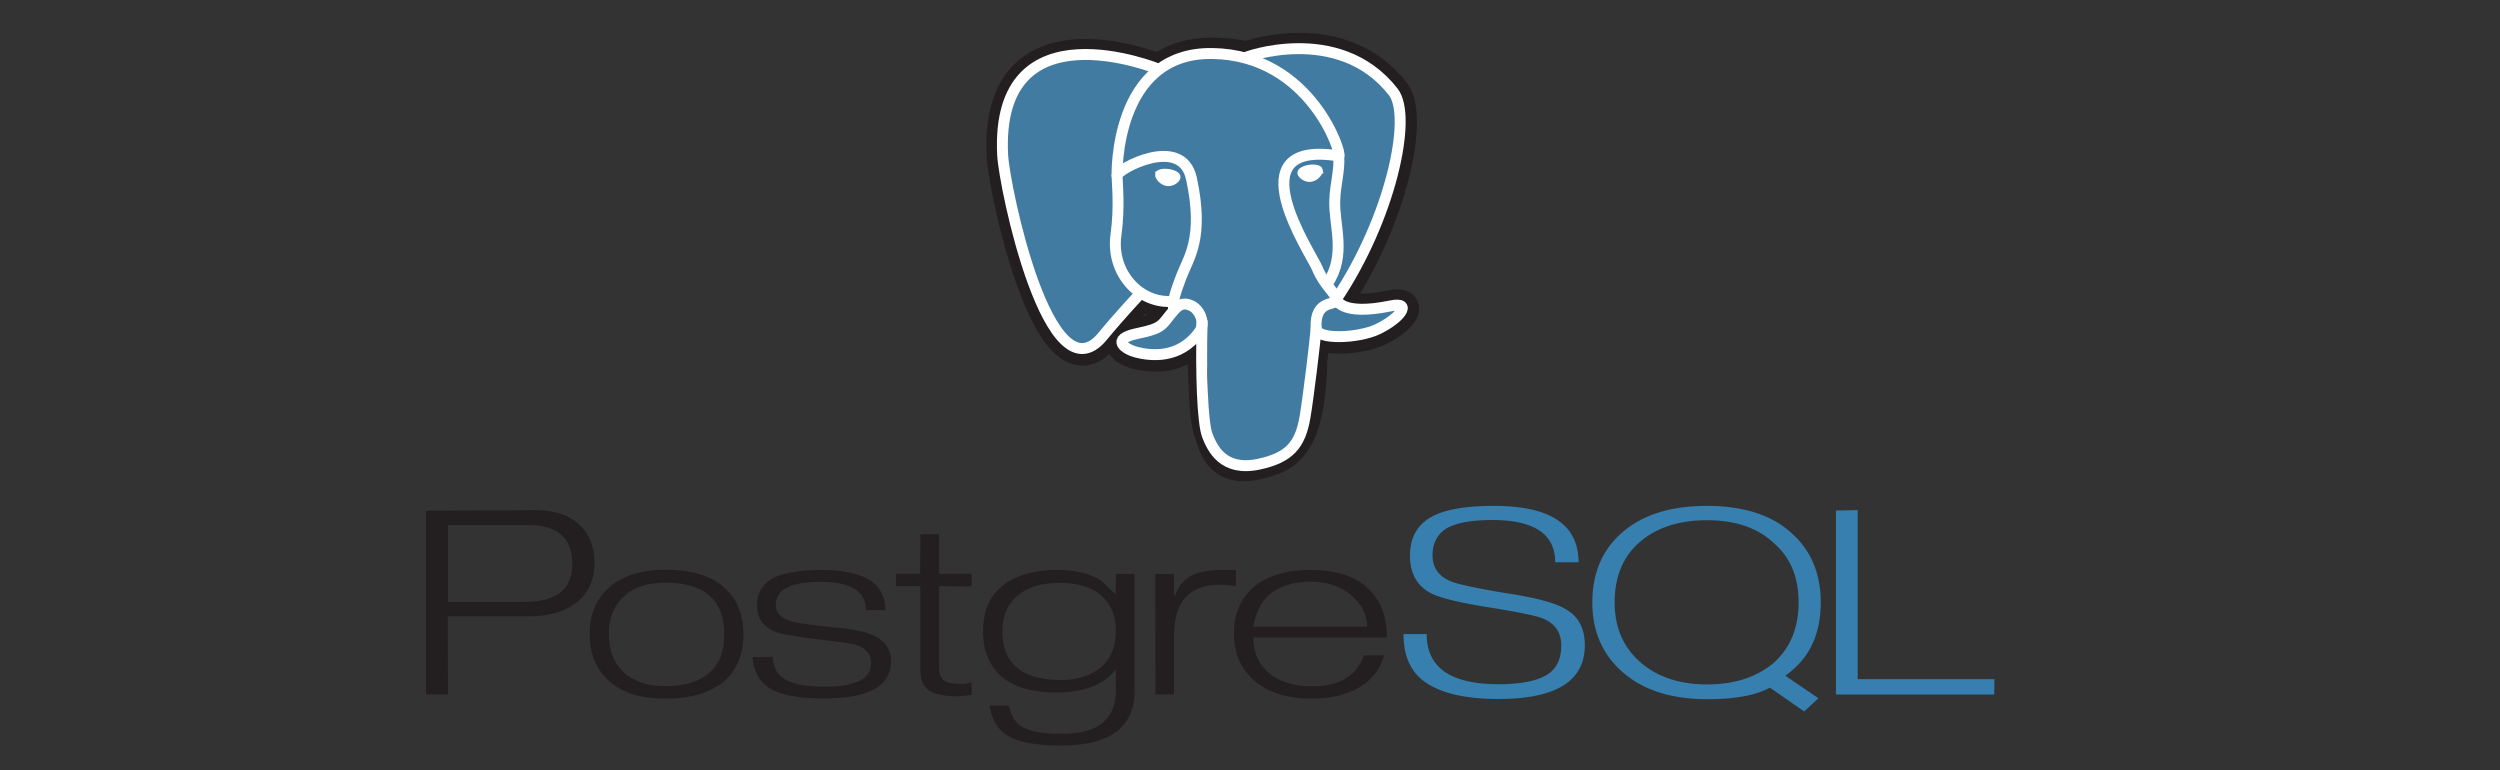 <svg xmlns="http://www.w3.org/2000/svg" width="198" height="61" viewBox="0 0 198 61"><rect x="0" y="0" width="198" height="61" fill="#333333" stroke="none"/><g fill="none" fill-rule="evenodd"><path d="M0 0h198v61H0z"/><g fill-rule="nonzero" transform="translate(33.635 40.031)"><path fill="#231F20" d="M7.873 7.64H1.845V1.556H8.2c2.325 0 3.489 1.03 3.489 3.09 0 1.997-1.273 2.996-3.816 2.996zm4.332-6.156C11.379.741 10.223.37 8.738.37L.106.418v14.558h1.739l-.016-6.198h6.423c1.61 0 2.879-.371 3.804-1.114.925-.742 1.388-1.772 1.388-3.09 0-1.317-.414-2.347-1.24-3.09zM23.46 11.92a2.984 2.984 0 0 1-.825 1.238c-.779.764-1.967 1.145-3.566 1.145-1.444 0-2.552-.37-3.325-1.113-.774-.742-1.16-1.735-1.16-2.979 0-.647.1-1.222.303-1.724.203-.502.496-.925.88-1.27.8-.732 1.9-1.098 3.302-1.098 3.104 0 4.656 1.365 4.656 4.092 0 .648-.088 1.218-.265 1.71zm.316-5.37c-1.06-.97-2.63-1.455-4.707-1.455-1.965 0-3.482.495-4.552 1.486-.966.897-1.45 2.107-1.45 3.63 0 1.513.5 2.733 1.497 3.661.55.501 1.192.863 1.925 1.088.732.224 1.592.336 2.58.336 2.067 0 3.641-.48 4.722-1.44.966-.875 1.45-2.09 1.45-3.645 0-1.564-.489-2.785-1.465-3.661zm13.157 5.79c0 1.96-1.749 2.94-5.247 2.94-1.07 0-1.97-.068-2.701-.205-.732-.136-1.326-.362-1.783-.677a2.613 2.613 0 0 1-.84-.938c-.209-.386-.343-.87-.405-1.454l1.627-.016c0 .771.285 1.34.854 1.704.612.438 1.694.657 3.248.657 2.445 0 3.668-.615 3.668-1.845 0-.719-.41-1.214-1.23-1.485-.167-.052-1.155-.19-2.967-.414-1.81-.224-2.94-.425-3.386-.602-.965-.386-1.447-1.079-1.447-2.08 0-.98.43-1.71 1.293-2.189.426-.198.959-.351 1.598-.461.639-.11 1.38-.164 2.221-.164 3.367 0 5.05 1.06 5.05 3.18H34.94c0-1.49-1.184-2.236-3.55-2.236-1.205 0-2.103.152-2.694.454-.592.302-.888.766-.888 1.391 0 .584.4 1.006 1.2 1.267.467.136 1.54.292 3.223.47 1.505.135 2.538.327 3.099.578 1.07.417 1.604 1.125 1.604 2.126zm6.392 2.656c-.249.041-.47.072-.662.093-.192.02-.33.03-.412.03-1.06 0-1.824-.153-2.293-.461-.468-.308-.702-.849-.702-1.622V6.392h-1.93v-.977h1.914l.016-3.14h1.483v3.14h2.584v.993l-2.584-.016v6.464c0 .481.128.813.382.996.254.184.709.275 1.363.275.094.01.198.007.312-.01.114-.018.285-.057.514-.118l.015.997zm10.262-2.205a4.393 4.393 0 0 1-1.386.766c-.518.177-1.115.266-1.79.266-3.103 0-4.654-1.287-4.654-3.86 0-1.197.397-2.135 1.19-2.812.794-.677 1.913-1.015 3.355-1.015 1.453 0 2.556.34 3.308 1.023.753.682 1.13 1.596 1.13 2.742 0 1.25-.385 2.213-1.153 2.89zm2.636-7.37H54.74l-.016 1.642c-.654-.666-1.121-1.088-1.401-1.265-.831-.458-1.906-.687-3.224-.687-1.932 0-3.407.442-4.424 1.328-.966.813-1.449 1.99-1.449 3.532 0 .76.122 1.44.367 2.04.244.598.6 1.107 1.068 1.523 1.02.854 2.46 1.282 4.321 1.282 2.236 0 3.822-.614 4.758-1.842v1.7c0 1.084-.34 1.923-1.02 2.517-.68.594-1.8.892-3.357.892-1.464 0-2.508-.203-3.13-.608-.468-.31-.79-.85-.966-1.618h-1.526c.166 1.072.618 1.848 1.355 2.327.852.551 2.29.827 4.316.827 3.874 0 5.812-1.445 5.812-4.337V5.42zm8.025.968a7.77 7.77 0 0 0-1.244-.11c-2.44 0-3.658 1.343-3.658 4.028v4.669h-1.468l-.016-9.554 1.484.015v1.705h.078c.248-.672.643-1.181 1.183-1.528.591-.335 1.473-.503 2.645-.503h.996v1.278zm1.38 3.206c.187-1.086.607-1.927 1.26-2.522a4.408 4.408 0 0 1 1.449-.775 5.988 5.988 0 0 1 1.822-.259c1.318 0 2.394.363 3.23 1.089.836.726 1.253 1.548 1.253 2.467H65.63zm9.16-2.947c-.52-.523-1.164-.91-1.933-1.16-.769-.252-1.667-.377-2.696-.377-1.922 0-3.413.448-4.473 1.345s-1.59 2.118-1.59 3.662c0 1.543.51 2.769 1.527 3.676 1.1 1.001 2.654 1.502 4.659 1.502.799 0 1.539-.091 2.219-.272a6.133 6.133 0 0 0 1.784-.772c.893-.644 1.459-1.438 1.698-2.383H74.38c-.55 1.634-1.92 2.45-4.11 2.45-1.547 0-2.736-.4-3.566-1.198-.717-.685-1.075-1.572-1.075-2.662h10.578c0-1.62-.472-2.89-1.418-3.811z"/><path fill="#367FAF" d="M91.882 11.073c0 2.837-2.279 4.255-6.837 4.255-2.73 0-4.724-.488-5.98-1.466-1.028-.803-1.542-2.028-1.542-3.675h1.835c0 2.648 1.895 3.972 5.687 3.972 1.818 0 3.132-.271 3.942-.813.686-.478 1.028-1.228 1.028-2.25 0-1.01-.467-1.718-1.402-2.124-.53-.219-1.824-.495-3.88-.829-2.587-.395-4.264-.791-5.032-1.187-1.112-.583-1.667-1.573-1.667-2.969 0-1.302.473-2.27 1.418-2.906C80.469.383 82.215.034 84.687.034c4.467 0 6.7 1.49 6.7 4.467h-1.85c0-2.23-1.659-3.346-4.976-3.346-1.663 0-2.88.224-3.649.673-.728.48-1.091 1.183-1.091 2.111 0 .97.467 1.653 1.402 2.05.498.23 1.963.547 4.394.954 2.286.345 3.828.746 4.629 1.205 1.09.563 1.636 1.538 1.636 2.925zm14.904 1.448a7.15 7.15 0 0 1-2.324 1.24c-.863.276-1.83.414-2.9.414-2.184 0-3.949-.59-5.296-1.772-1.346-1.18-2.019-2.755-2.019-4.722 0-2.05.668-3.648 2.004-4.793 1.336-1.145 3.106-1.717 5.31-1.717 2.236 0 3.993.598 5.272 1.795a5.415 5.415 0 0 1 1.497 2.045c.322.781.483 1.671.483 2.67 0 2.04-.676 3.653-2.027 4.84zm.975.965c.956-.677 1.663-1.497 2.12-2.46.458-.963.687-2.076.687-3.336 0-2.26-.748-4.073-2.244-5.437-.8-.75-1.766-1.308-2.899-1.672-1.132-.365-2.426-.547-3.88-.547-2.825 0-5.043.687-6.654 2.062-1.61 1.375-2.415 3.24-2.415 5.593 0 2.291.812 4.14 2.438 5.546 1.625 1.406 3.845 2.11 6.66 2.11 1.1 0 2.06-.076 2.881-.225.82-.15 1.517-.38 2.088-.689l2.71 1.886 1.132-1.044-2.624-1.787zM124.309 14.976h-12.537V.402l1.724-.032v13.388h10.829z"/></g><g transform="translate(79.327 3.813)"><path fill="#231F20" fill-rule="nonzero" stroke="#231F20" stroke-width="2.598" d="M24.5 24.736c.227-1.903.159-2.183 1.57-1.874l.358.031c1.086.05 2.505-.175 3.34-.564 1.795-.837 2.86-2.235 1.09-1.868-4.04.837-4.317-.537-4.317-.537 4.265-6.356 6.047-14.426 4.509-16.401C26.853-1.864 19.588.683 19.467.749l-.04.008a14.332 14.332 0 0 0-2.694-.282c-1.827-.03-3.213.481-4.265 1.282 0 0-12.96-5.363-12.357 6.746.128 2.577 3.675 19.494 7.906 14.384 1.547-1.868 3.04-3.448 3.04-3.448.743.495 1.631.748 2.563.657l.072-.061c-.022.231-.012.458.03.727-1.09 1.223-.77 1.438-2.95 1.889-2.204.456-.909 1.27-.063 1.481 1.025.258 3.396.623 4.999-1.63l-.064.256c.427.344.398 2.47.46 3.99.06 1.519.161 2.936.47 3.772.308.836.671 2.989 3.535 2.372 2.394-.515 4.224-1.257 4.39-8.156"/><path fill="#417BA2" fill-rule="nonzero" d="M30.858 20.461c-4.04.837-4.317-.537-4.317-.537 4.265-6.356 6.047-14.426 4.509-16.401C26.853-1.864 19.588.683 19.467.749l-.04.007a14.336 14.336 0 0 0-2.694-.281c-1.827-.03-3.213.48-4.265 1.282 0 0-12.96-5.364-12.357 6.746.128 2.577 3.675 19.494 7.906 14.384a78.335 78.335 0 0 1 3.04-3.448c.743.495 1.631.748 2.562.657l.073-.061c-.023.231-.012.458.029.727-1.09 1.223-.77 1.438-2.949 1.889-2.205.456-.91 1.27-.064 1.481 1.025.258 3.397.623 5-1.63l-.064.256c.427.344.727 2.236.676 3.95-.05 1.715-.084 2.893.253 3.812.336.92.672 2.989 3.536 2.372 2.394-.515 3.634-1.85 3.807-4.078.122-1.583.399-1.35.417-2.765l.222-.67c.256-2.147.04-2.84 1.515-2.517l.358.031c1.086.05 2.506-.175 3.34-.564 1.795-.837 2.86-2.235 1.09-1.868Z"/><path stroke="#FFF" stroke-linecap="round" stroke-linejoin="round" stroke-width=".866" d="M15.88 21.692c-.11 3.994.029 8.016.418 8.994.389.977 1.222 2.878 4.087 2.262 2.393-.516 3.264-1.513 3.642-3.715.278-1.62.814-6.119.883-7.04M12.448 1.668S-.522-3.657.082 8.453c.128 2.576 3.675 19.494 7.906 14.384 1.546-1.869 2.945-3.334 2.945-3.334M19.453.696c-.45.141 7.214-2.814 11.569 2.776 1.538 1.975-.245 10.045-4.51 16.402"/><path stroke="#FFF" stroke-linecap="round" stroke-linejoin="bevel" stroke-width=".866" d="M26.513 19.874s.278 1.375 4.317.537c1.77-.367.704 1.03-1.09 1.868-1.473.687-4.776.863-4.83-.086-.139-2.449 1.738-1.705 1.603-2.319-.123-.552-.962-1.095-1.517-2.447-.485-1.18-6.648-10.233 1.709-8.888.306-.064-2.18-7.986-10-8.115-7.82-.129-7.563 9.66-7.563 9.66"/><path stroke="#FFF" stroke-linecap="round" stroke-linejoin="round" stroke-width=".866" d="M13.692 20.712c-1.09 1.223-.77 1.438-2.948 1.889-2.205.456-.91 1.269-.064 1.481 1.025.258 3.397.623 4.999-1.632.488-.686-.003-1.781-.673-2.06-.324-.135-.757-.304-1.314.322Z"/><path stroke="#FFF" stroke-linecap="round" stroke-linejoin="round" stroke-width=".866" d="M13.62 20.69c-.109-.719.236-1.575.606-2.576.556-1.503 1.838-3.006.812-7.772-.764-3.552-5.893-.74-5.896-.257-.003.481.232 2.44-.086 4.723-.414 2.977 1.886 5.496 4.535 5.238"/><path fill="#FFF" fill-rule="nonzero" stroke="#FFF" stroke-width=".5" d="M12.4 10.012c-.023.165.3.604.721.662.42.06.78-.284.803-.448.023-.165-.3-.346-.72-.405-.421-.059-.781.027-.803.191zm12.8-.335c.024.164-.299.603-.72.662-.42.059-.78-.284-.803-.448-.022-.165.3-.346.72-.405.421-.059.781.027.804.191z"/><path stroke="#FFF" stroke-linecap="round" stroke-linejoin="round" stroke-width=".866" d="M26.705 8.539c.07 1.29-.277 2.169-.32 3.543-.065 1.996.947 4.28-.578 6.568"/></g></g></svg>